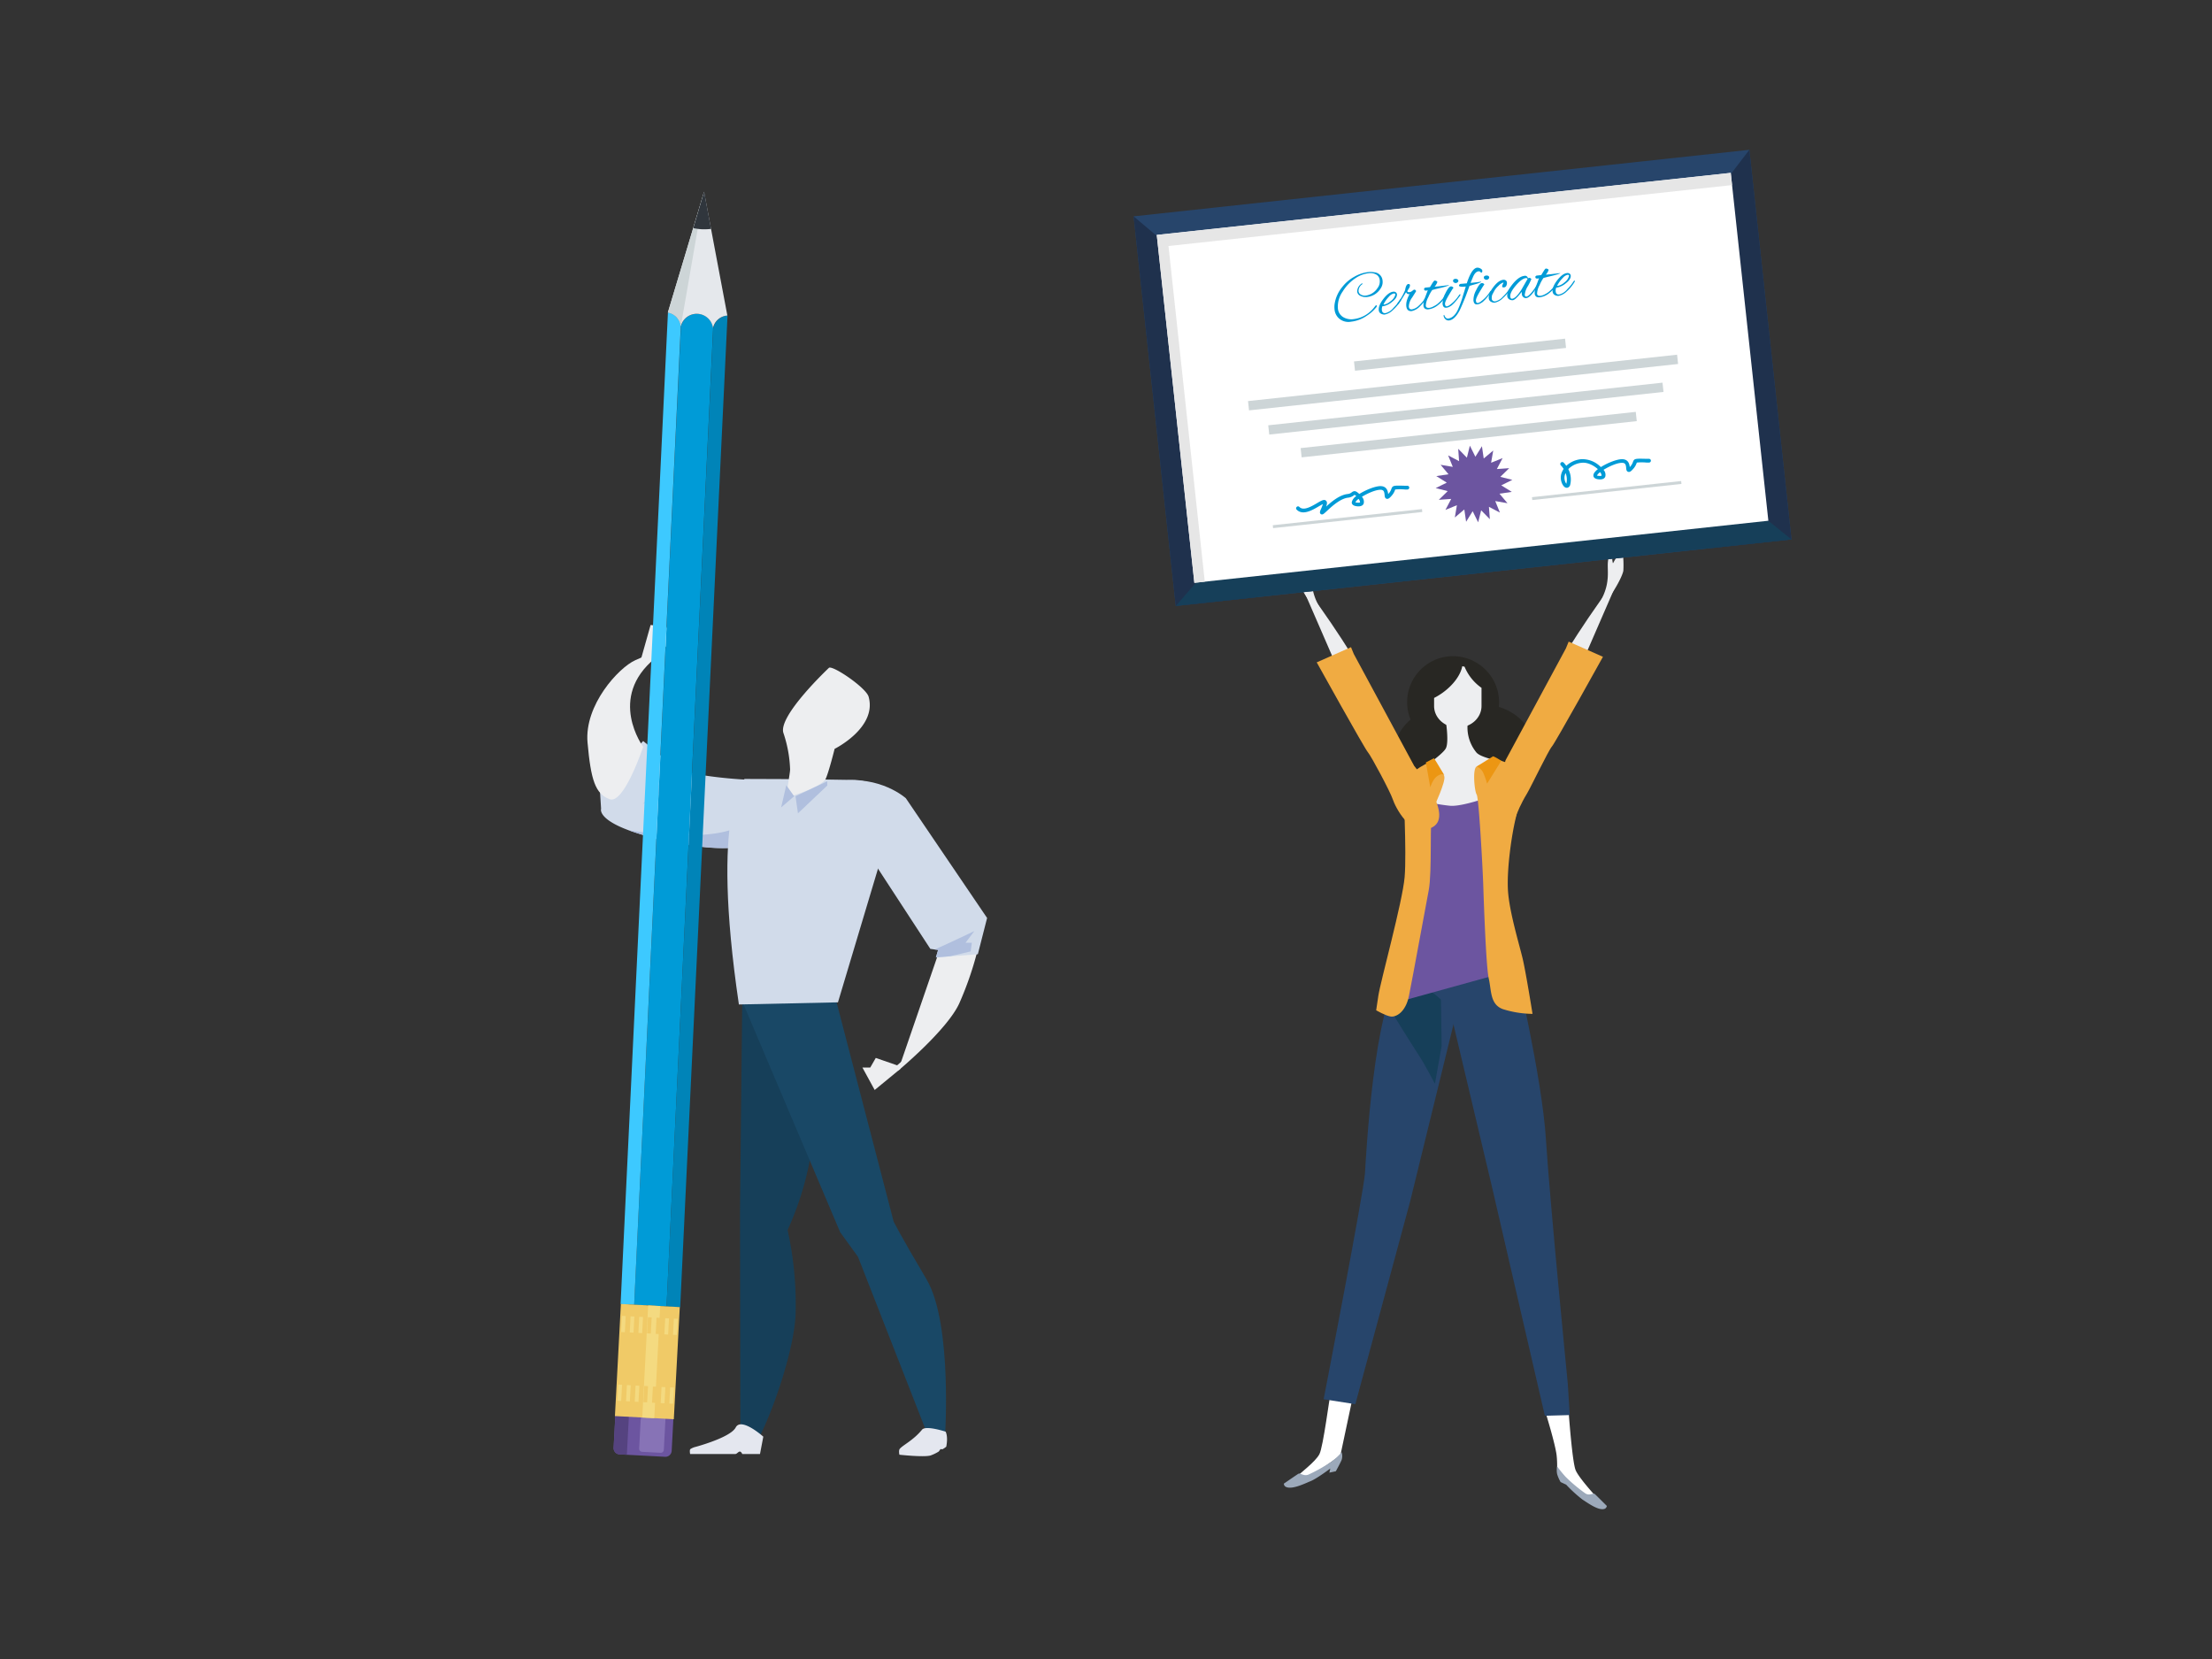 <svg xmlns="http://www.w3.org/2000/svg" id="Layer_1" data-name="Layer 1" viewBox="0 0 800 600"><rect x="0" y="0" width="800" height="600" fill="#333333" stroke="none"/><defs><style> .cls-1 { fill: #282723; } .cls-2 { fill: #edeef0; } .cls-3 { fill: #fff; } .cls-4 { fill: #27456b; } .cls-5 { fill: #163f59; } .cls-6 { fill: #6c55a0; } .cls-7 { fill: #f0ab42; } .cls-8 { fill: #9ca9ba; } .cls-9 { fill: #ec9613; } .cls-10 { fill: #1f314d; } .cls-11 { fill: #e6e6e6; } .cls-12 { fill: #cdd5d7; } .cls-13 { fill: #009bd7; } .cls-14 { fill: #d1dbea; } .cls-15 { fill: #b0bfde; } .cls-16 { fill: #194866; } .cls-17 { fill: #e4e7ef; } .cls-18 { fill: #8773b6; } .cls-19 { fill: #554380; } .cls-20 { fill: #0084b8; } .cls-21 { fill: #3dc9ff; } .cls-22 { fill: #e5e8ec; } .cls-23 { fill: #f0ca67; } .cls-24 { fill: #f4da80; } .cls-25 { fill: #30363d; } </style></defs><title>accreditation-about</title><path class="cls-1" d="M555.37,272.52c0,9.76-8.51,17.67-19,17.67s-19-7.91-19-17.67,8.5-17.67,19-17.67S555.37,262.76,555.37,272.52Z"></path><path class="cls-1" d="M541.9,273.34c0,9.76-8.5,17.67-19,17.67s-19-7.91-19-17.67,8.51-17.67,19-17.67S541.9,263.58,541.9,273.34Z"></path><path class="cls-2" d="M497.27,258.68s2.81-1.48-5.06-16-22.86-34.1-22.86-34.1l15.16,34.91S490.92,256.62,497.27,258.68Z"></path><path class="cls-2" d="M477.09,219.34c-3.86-6.84-2.22-11.42-2.73-14.64a53.84,53.84,0,0,1-.51-6.69c-1.94,2.93-.78,5.18-1.07,6.74s0,1-1.53-1.3c-.89-1.34.09-4.94.4-7.35a6.3,6.3,0,0,0-.18-3.07,30.38,30.38,0,0,0-2,6.16,37.74,37.74,0,0,0-.64,9.16c.27,1.74,2.7,6.39,5,9.44C476.32,221.23,479.87,224.27,477.09,219.34Z"></path><path class="cls-2" d="M558.67,256.7s-2.81-1.48,5.06-16,22.86-34.11,22.86-34.11l-15.17,34.91S565,254.65,558.67,256.7Z"></path><path class="cls-2" d="M578.85,217.36c3.85-6.83,2.22-11.41,2.73-14.63a53,53,0,0,0,.5-6.7c1.95,2.93.79,5.18,1.07,6.74s0,1,1.54-1.3c.88-1.33-.09-4.94-.4-7.35a6.33,6.33,0,0,1,.18-3.07,30.67,30.67,0,0,1,2,6.17,37.19,37.19,0,0,1,.64,9.16c-.27,1.73-2.69,6.38-5,9.43C579.61,219.25,576.06,222.29,578.85,217.36Z"></path><path class="cls-3" d="M489.28,505.1l-4.5,21.2s-10,7.6-13.21,8.49-2.56-.32-2.2-1,6.38-5.07,7.81-7.86,3.68-21.16,4.08-22S489.28,505.1,489.28,505.1Z"></path><path class="cls-3" d="M558.8,510.27s3.73,12,4.18,16.15-.25,5.47,1,6.72,10.22,11.09,12.19,11a1.86,1.86,0,0,0,1.86-2s-7-7.52-8.19-10.46-2.42-19.64-2.53-21.33S558.8,510.27,558.8,510.27Z"></path><path class="cls-4" d="M528.68,358.2,510,434.49l-19.82,73.35-11.47-1.78s14.56-75.18,14.95-81.76,3.25-60.17,12.79-71.58S528.68,358.2,528.68,358.2Z"></path><path class="cls-5" d="M521.14,361.53s-10.92-10.88-17.51-4.36a51.13,51.13,0,0,0-1.76,6.37c6,10.08,11.51,18.4,12.82,20.61.57,1,2.12,3.81,4.27,7.79l2.43-13.66Z"></path><path class="cls-4" d="M547.89,348.25s9.81,41.32,11.22,63.83S567,500.26,567,500.26l.72,11.52-9,.25-19.24-83.27L521.33,352.2Z"></path><path class="cls-1" d="M542.17,254.16a16.63,16.63,0,1,1-16.62-16.85A16.74,16.74,0,0,1,542.17,254.16Z"></path><path class="cls-2" d="M522.65,259.11s1.58,9,.26,11.53-10.29,8.27-11.61,10S513.94,296,526.87,294s18.29-8.29,18.29-10.3,6-5.49,1.76-7-11.08-2.51-12.93-4.52a14.29,14.29,0,0,1-2.9-12.28C532.41,254.6,522.65,259.11,522.65,259.11Z"></path><path class="cls-2" d="M529.68,241.13c-.27-.07-.55-.13-.83-.18-.58,3.11-3.17,6.77-7.19,9.65a23.94,23.94,0,0,1-3,1.82v2.91c0,4.31,3.83,7.79,8.57,7.79s8.58-3.48,8.58-7.79v-6.56A17.44,17.44,0,0,1,529.68,241.13Z"></path><path class="cls-6" d="M544.24,351.71,505,362.56l6.14-34.26-1.4-40.18a62.52,62.52,0,0,0,14.85,3.31c4.54.27,14.25-3.31,14.25-3.31Z"></path><g><path class="cls-7" d="M511.46,277l-21.85-40.49-1-2.45-12.4,5.49s17.27,31.1,18.48,32.47,8.2,14.5,9,17,6.51,14.53,14.46,10.11S511.46,277,511.46,277Z"></path><path class="cls-7" d="M544.48,275l21.85-40.5,1-2.45,12.4,5.49S562.47,268.66,561.26,270s-7.64,14.73-9,17c-4.59,7.54-4.59,11.74-5.64,10.75C540.08,291.6,544.48,275,544.48,275Z"></path><path class="cls-7" d="M507.47,283.42s1.32,24.81.53,33.84-8.71,37.59-9.5,42.86l-.79,5.26s3.43,2,5.28,2.26,5.37-1.45,6.59-7.52c1.52-7.52,6.2-33.42,7.13-38.1C518,315.38,517,296,518,293.45s4.88-10.65,4.35-12.66-4.35-5.64-4.35-5.64S509.58,278.66,507.47,283.42Z"></path><path class="cls-7" d="M540.79,274.4s-5.15,2.06-6.73,2.82-.79,9,0,10.15,2.17,26.5,2.37,32.52,1,29.7,2,34,.4,9.4,5.15,11.09a37.05,37.05,0,0,0,10.68,1.7s-2.37-14.86-3.56-19.93-4.95-17.29-5.34-25,1.31-19.5,2.75-25.56c1.62-6.83,2.39-16.17,2.79-17.3S542.37,275,540.79,274.4Z"></path></g><path class="cls-8" d="M485.22,525.23a4.49,4.49,0,0,1,0,2.76c-.42,1.07-2.1,4.11-2.1,4.11l-2.33.5.32-1.48s-4.85,3.64-7.07,4.54-7,3.3-9.14,2a1.34,1.34,0,0,1-.58-1.08s4.54-3.13,5.24-3.56,1.82.94,3.57.33a59.35,59.35,0,0,0,8.55-4.82A23.84,23.84,0,0,0,485.22,525.23Z"></path><path class="cls-8" d="M563.16,530.33a7.32,7.32,0,0,0,0,2.81,13.23,13.23,0,0,0,1.26,2.87l2,.94a51.63,51.63,0,0,0,5.9,5.39c1.92,1.2,6,4.26,8.13,3.3a1.37,1.37,0,0,0,.68-1s-3.74-3.74-4.32-4.28-1.8.67-3.33-.18a55.52,55.52,0,0,1-7.19-6A40.83,40.83,0,0,1,563.16,530.33Z"></path><path class="cls-9" d="M539.8,273.65l-5.74,3.57a4.56,4.56,0,0,1,2.37,2.26,28.35,28.35,0,0,1,1.39,3.94l5.14-8.27S539.8,273.08,539.8,273.65Z"></path><path class="cls-9" d="M518.62,274.21l.93,1.46,3,5s-.62-1.56-2.9.13c-1.54,1.14-2.37,3.95-2.37,3.95l-1.59-9Z"></path><polygon class="cls-4" points="647.91 195.09 425.23 219.15 409.99 78.24 632.68 54.18 647.91 195.09"></polygon><polygon class="cls-10" points="647.91 195.09 618.35 198.28 621.52 68.75 632.68 54.18 647.91 195.09"></polygon><polygon class="cls-10" points="425.23 219.15 454.79 215.96 424 90.1 409.99 78.24 425.23 219.15"></polygon><polygon class="cls-5" points="647.91 195.09 425.23 219.15 440.5 201.6 630.48 181.06 647.91 195.09"></polygon><rect class="cls-3" x="424.55" y="73.39" width="208.8" height="126.55" transform="translate(-11.62 57.62) rotate(-6.17)"></rect><polygon class="cls-11" points="422.6 88.97 626.42 66.94 625.95 62.54 418.36 84.98 431.95 210.79 435.73 210.39 422.6 88.97"></polygon><polygon class="cls-12" points="566.38 125.83 490.06 134.08 489.69 130.72 566.03 122.48 566.38 125.83"></polygon><rect class="cls-12" x="451.09" y="136.66" width="156.08" height="3.38" transform="translate(-11.8 57.67) rotate(-6.17)"></rect><rect class="cls-12" x="458.44" y="146.1" width="143.42" height="3.37" transform="translate(-12.81 57.83) rotate(-6.17)"></rect><rect class="cls-12" x="470.22" y="155.53" width="121.91" height="3.37" transform="translate(-13.82 57.97) rotate(-6.17)"></rect><rect class="cls-12" x="460.22" y="187.04" width="54.27" height="1.06" transform="translate(-17.34 53.46) rotate(-6.17)"></rect><rect class="cls-12" x="553.95" y="176.91" width="54.27" height="1.05" transform="translate(-15.7 63.46) rotate(-6.17)"></rect><path class="cls-13" d="M566.82,176.41l-.16,0c-.58,0-1.12-.39-1.58-1.26a5.19,5.19,0,0,1,.06-4.93,4.83,4.83,0,0,1,.37-.62,6.68,6.68,0,0,0-1-1.28.68.68,0,0,1,1-1,8.47,8.47,0,0,1,.95,1.16,9.12,9.12,0,0,1,5.43-2.41,9.37,9.37,0,0,1,6.8,2.58l.3.27c2.38-1.52,5.7-2.8,7.51-2.85,2.45-.06,2.82,1.83,2.93,2.86l.14-.15a4.68,4.68,0,0,0,1-1.67c.46-1.3.8-1.28,5-1.17l.84,0a.67.67,0,0,1,.66.69.7.7,0,0,1-.69.67l-.84,0a18.34,18.34,0,0,0-3.57,0s0,.13-.08.23a5.88,5.88,0,0,1-1.28,2.11c-.6.67-1.14,1.21-1.77,1s-.65-.8-.71-1.39c-.11-1.17-.27-1.89-1.57-1.86-1.79,0-4.63,1.31-6.63,2.53a2.63,2.63,0,0,1,.63,2.5c-.22.52-.81,1.09-2.35.94-1.72-.16-2-1-1.93-1.48,0-.67.65-1.44,1.61-2.21l-.07-.06c-1.39-1.23-3.62-2.48-5.76-2.24a7.74,7.74,0,0,0-4.86,2.29,8.1,8.1,0,0,1,.68,5.67A1.41,1.41,0,0,1,566.82,176.41Zm-.6-5.31a3.77,3.77,0,0,0,0,3.43,2.78,2.78,0,0,0,.27.43A6.35,6.35,0,0,0,566.22,171.1Zm11.33.89a6.82,6.82,0,0,0,.7.12c.73.08,1-.08,1-.12s-.06-.61-.52-1.22A3.32,3.32,0,0,0,577.55,172Z"></path><path class="cls-13" d="M478.24,186.05a.69.69,0,0,1-.56-.14c-.55-.4-.23-1.1,0-1.66a11.84,11.84,0,0,0,.75-1.94c-.4.19-1,.55-1.48.82-2.31,1.36-5.81,3.42-8,1.18a.67.67,0,0,1,0-.95.66.66,0,0,1,1,0c1.49,1.49,4.31-.18,6.38-1.39,1.59-.94,2.56-1.51,3.24-.89.42.38.46,1,.06,2.13,1.87-1.72,4.83-4.22,7.74-4.54a2.64,2.64,0,0,0,1.47-.59c.77-.58,1.36-.7,2.48.31l.29.27c2.38-1.52,5.72-2.8,7.52-2.85,2.45-.05,2.81,1.83,2.92,2.85a1.06,1.06,0,0,0,.15-.15,4.31,4.31,0,0,0,1-1.67c.47-1.29.82-1.28,5-1.16H509a.68.68,0,0,1,0,1.36l-.82,0a17.13,17.13,0,0,0-3.6,0,1.45,1.45,0,0,1-.07.23,6,6,0,0,1-1.29,2.11c-.59.67-1.14,1.2-1.76,1s-.65-.83-.7-1.39c-.12-1.17-.28-1.89-1.58-1.86-1.79.05-4.63,1.31-6.63,2.54a2.62,2.62,0,0,1,.63,2.5c-.22.51-.83,1.08-2.35.94-1.73-.16-2-1-1.94-1.48a3.57,3.57,0,0,1,1.62-2.2.46.46,0,0,1-.07-.07c-.41-.36-.55-.4-.57-.4s-.11.1-.2.17a4,4,0,0,1-2.13.86c-2.77.3-5.93,3.2-7.6,4.77C479.07,185.55,478.61,186,478.24,186.05Zm11.95-4.38a6.82,6.82,0,0,0,.7.12c.74.07,1-.09,1-.13s-.07-.6-.52-1.21A3.1,3.1,0,0,0,490.19,181.67Z"></path><polygon class="cls-6" points="542.95 175.53 546.96 173.55 542.61 172.46 545.83 169.32 541.36 169.64 543.43 165.68 539.28 167.36 540.04 162.94 536.61 165.82 535.96 161.38 533.59 165.19 531.6 161.18 530.52 165.53 527.38 162.31 527.7 166.78 523.74 164.7 525.42 168.85 521.01 168.1 523.88 171.53 519.45 172.18 523.25 174.55 519.24 176.53 523.58 177.62 520.37 180.76 524.85 180.44 522.76 184.41 526.91 182.72 526.16 187.15 529.59 184.26 530.24 188.7 532.61 184.89 534.6 188.9 535.68 184.56 538.82 187.77 538.49 183.29 542.46 185.38 540.78 181.22 545.2 181.99 542.31 178.55 546.76 177.9 542.95 175.53"></polygon><path class="cls-13" d="M494.46,107.41A4.26,4.26,0,0,1,492,107a1.94,1.94,0,0,1-1.16-1.55,3.41,3.41,0,0,1,1.38-2.71.77.77,0,0,1,.4-.25c.1,0,.14,0,.15.07s-.09.3-.34.42a3,3,0,0,0-1.1,2.32,1.62,1.62,0,0,0,.86,1.25,2.81,2.81,0,0,0,1.85.34,6,6,0,0,0,4.17-2.72,3.84,3.84,0,0,0,.79-2.81,2.52,2.52,0,0,0-1.4-2.14,4.46,4.46,0,0,0-2.64-.4,10.51,10.51,0,0,0-4.58,1.69,15.33,15.33,0,0,0-4.79,4.94,9.4,9.4,0,0,0-1.73,6,4.08,4.08,0,0,0,1.84,3.19,5.71,5.71,0,0,0,3.8.78,10.82,10.82,0,0,0,4.79-1.75,11.34,11.34,0,0,0,2.91-2.78c.23-.31.4-.47.55-.49s.15.06.17.23a.75.75,0,0,1-.2.54,13.82,13.82,0,0,1-3.38,3,12.41,12.41,0,0,1-5.74,2.18,5.14,5.14,0,0,1-4.63-1.47,5,5,0,0,1-1.32-3,8.17,8.17,0,0,1,0-1.71,12.56,12.56,0,0,1,2.75-6.31,14,14,0,0,1,4.35-3.74,12.91,12.91,0,0,1,5-1.71,7,7,0,0,1,2.27.07,3.25,3.25,0,0,1,3,3,4,4,0,0,1-.61,2.7A6.57,6.57,0,0,1,494.46,107.41Z"></path><path class="cls-13" d="M500.84,113.75a1.52,1.52,0,0,1-.48,0c-1.05-.18-1.62-.7-1.71-1.55-.13-1.12.44-2.49,1.68-4.1s2.42-2.48,3.53-2.6a1.3,1.3,0,0,1,.93.2,1,1,0,0,1,.43.69c.09.89-.49,1.81-1.75,2.77a6.82,6.82,0,0,1-3.15,1.57,1,1,0,0,1-.34,0,2.81,2.81,0,0,0-.21,1.4q.14,1.25,1.32,1.11a5.37,5.37,0,0,0,2.89-1.92,15.9,15.9,0,0,0,2.22-2.76c.12-.2.23-.31.34-.32a.14.14,0,0,1,.17.12.94.94,0,0,1-.15.43,14.62,14.62,0,0,1-2.78,3.34A5.73,5.73,0,0,1,500.84,113.75Zm3.78-7.36c0-.19-.24-.27-.65-.22a3.32,3.32,0,0,0-1.63,1.11,10.81,10.81,0,0,0-2,2.86,1.06,1.06,0,0,0,.31,0,5.13,5.13,0,0,0,2.32-1.23,4.31,4.31,0,0,0,1.67-2.31A1,1,0,0,0,504.62,106.39Z"></path><path class="cls-13" d="M510.6,112.5c-1.18.13-1.85-.47-2-1.79a5.69,5.69,0,0,1,.29-2.26,10.22,10.22,0,0,1,.93-2.12l-.31.06c-.38,0-.73-.2-1-.71L507,108.16c-.85,1.34-1.36,2-1.51,2s-.13,0-.14-.08a1.31,1.31,0,0,1,.33-.74,20.86,20.86,0,0,0,2.49-4.4c.23-1.42.61-2.16,1.16-2.22.37,0,.57.1.61.42a2.21,2.21,0,0,1-.47,1.29l-.49.82c0,.34.3.47.8.41a1.8,1.8,0,0,0,.92-.41l.58-.44a.59.59,0,0,1,.67.14c.15.15.22.28.18.42l-1.42,2.25a5.83,5.83,0,0,0-1.19,3.26c.08.75.47,1.09,1.17,1a4.93,4.93,0,0,0,2.57-1.46,11.83,11.83,0,0,0,1.58-1.74,5.28,5.28,0,0,1,.71-.94.15.15,0,0,1,.19.16.62.62,0,0,1-.17.44l-.67.94a13.2,13.2,0,0,1-1.29,1.44A5.8,5.8,0,0,1,510.6,112.5Z"></path><path class="cls-13" d="M520.53,103.53l3.43-.42s.08,0,.08.06-.95.46-2.91.92-3,.74-3.16.81a13.38,13.38,0,0,0-1.41,2.59,7,7,0,0,0-.9,3.09c.07.58.5.84,1.32.75a4.36,4.36,0,0,0,1.46-.53,8.49,8.49,0,0,0,1.36-.81,14.83,14.83,0,0,0,2.6-2.78c.2-.24.34-.37.42-.38s.07,0,.08.14a1.45,1.45,0,0,1-.29.61,10.85,10.85,0,0,1-2.53,2.76,6.82,6.82,0,0,1-3.43,1.53,2,2,0,0,1-1.24-.2,1.45,1.45,0,0,1-.6-1.24,6.42,6.42,0,0,1,.56-2.78c.45-1.2.8-2.09,1-2.69a2.53,2.53,0,0,1-.56.14c-.46.05-.72-.11-.76-.48s.14-.48.51-.63l.21,0,1.39-.14c.25-.41.53-.86.84-1.38s.66-.94.82-1a1.48,1.48,0,0,1,.61.13c.25.11.39.24.41.42a5.2,5.2,0,0,1-1,1.67Z"></path><path class="cls-13" d="M523.1,111.29q-1.22.13-1.38-1.44a7.74,7.74,0,0,1,1-3.72c.77-1.62,1.45-2.47,2-2.55a1.07,1.07,0,0,1,.56.13c.21.11.32.22.34.36s-.15.25-.25.4-.2.3-.31.47l-.45.74c-.19.32-.38.62-.55.92-1,1.67-1.52,2.8-1.45,3.38s.29.85.69.81a2.87,2.87,0,0,0,1.3-.7,12.09,12.09,0,0,0,2.88-3.07c.25-.39.42-.59.53-.61s.16,0,.17.18-.13.4-.46.82-.59.75-.77,1l-.4.48-.4.45a5.78,5.78,0,0,1-.44.47l-.44.41a3.14,3.14,0,0,1-.51.41l-.53.31A2.94,2.94,0,0,1,523.1,111.29ZM527.05,101a.62.62,0,0,1,.14,1.07,1,1,0,0,1-.63.29.91.91,0,0,1-.68-.19.73.73,0,0,1-.37-.56c0-.44.23-.7.83-.76A1.15,1.15,0,0,1,527.05,101Z"></path><path class="cls-13" d="M536.08,97.82c.06.49-.06.75-.34.78-.08,0-.17,0-.26-.17a.8.8,0,0,0-.76-.3c-.73.08-1.36.68-1.88,1.8-.11.22-.42,1-1,2.37l.28,0c1.74-.18,2.89-.33,3.46-.44.06,0,.1,0,.1.08s-.53.37-1.64.71l-2.57.74c-.38,1.07-.85,2.34-1.4,3.82-1.14,2.82-1.91,4.59-2.3,5.29-1.17,2.13-2.42,3.26-3.73,3.4a1.59,1.59,0,0,1-1.28-.45,2.09,2.09,0,0,1-.67-1.25c0-.19.09-.3.18-.3s.08,0,.11.15a2,2,0,0,0,.58.9,1,1,0,0,0,.73.26c1.35-.14,2.5-1.11,3.43-2.9a37.38,37.38,0,0,0,2-5.44l1-3.24c-1.6.15-2.41.05-2.45-.31a.5.5,0,0,1,.18-.44.77.77,0,0,1,.38-.21l2.25-.19c1.18-3.64,2.42-5.52,3.73-5.67a2.24,2.24,0,0,1,1.58.56A.64.64,0,0,1,536.08,97.82Z"></path><path class="cls-13" d="M534.27,110.08q-1.21.14-1.38-1.44a7.52,7.52,0,0,1,1-3.72c.77-1.62,1.45-2.47,2-2.55a1,1,0,0,1,.57.14c.21.1.32.22.34.34s-.15.26-.25.41l-.31.48c-.12.17-.27.42-.45.74l-.56.91c-1,1.67-1.51,2.79-1.44,3.38s.29.85.69.81a2.87,2.87,0,0,0,1.3-.7,12.21,12.21,0,0,0,2.88-3.06c.24-.4.42-.6.52-.61s.16,0,.18.17-.14.41-.47.82-.57.76-.77,1l-.39.48c-.08.08-.2.23-.4.45a3.51,3.51,0,0,1-.45.47l-.43.42a3,3,0,0,1-.52.4l-.52.31A3,3,0,0,1,534.27,110.08Zm3.94-10.31a.63.63,0,0,1,.38.5.64.64,0,0,1-.23.57A1,1,0,0,1,537,101a.77.77,0,0,1-.36-.57c0-.44.23-.7.83-.76A1.16,1.16,0,0,1,538.21,99.77Z"></path><path class="cls-13" d="M540.63,109.45a1.57,1.57,0,0,1-.49,0c-1-.18-1.62-.69-1.71-1.55-.12-1.12.44-2.48,1.68-4.1s2.42-2.48,3.53-2.6a1.3,1.3,0,0,1,.93.2,1,1,0,0,1,.43.77,2.16,2.16,0,0,1-.19,1.11,1,1,0,0,1-.87.66c-.42,0-.64-.06-.66-.31a1.91,1.91,0,0,1,.23-.84,3.13,3.13,0,0,0,.26-.61s0,0-.07,0a4.09,4.09,0,0,0-1.72,1.15,7.84,7.84,0,0,0-1.43,1.65l-.78,1.46a2.51,2.51,0,0,0-.25.95,4.56,4.56,0,0,0,0,.8,1,1,0,0,0,.36.55,1.05,1.05,0,0,0,.88.25,5.26,5.26,0,0,0,2.81-1.72,15.63,15.63,0,0,0,2.44-3,.36.36,0,0,1,.26-.18c.12,0,.17,0,.18.08a.37.37,0,0,1-.09.25,14.42,14.42,0,0,1-2.81,3.39A5.81,5.81,0,0,1,540.63,109.45Z"></path><path class="cls-13" d="M552.71,100.61l.33-.11a.71.71,0,0,1,.52.16c.17.13.27.23.27.31a23,23,0,0,1-1.22,2.46,7.13,7.13,0,0,0-1.16,3.21,1,1,0,0,0,0,.14c.12.36.32.52.58.49.84-.09,2.2-1.62,4.1-4.6a.2.2,0,0,1,.16-.11c.06,0,.1,0,.11.17a.86.86,0,0,1-.17.49c-1.74,2.93-3.14,4.47-4.21,4.58a1.11,1.11,0,0,1-.41,0,1.54,1.54,0,0,1-1.22-1.46,3.22,3.22,0,0,1,0-.82l-1.33,1.59c-.85.93-1.49,1.41-1.91,1.46a2.11,2.11,0,0,1-1.25-.27,1.54,1.54,0,0,1-.78-1.19c-.13-1.17.54-2.65,2-4.44s2.85-2.76,4.2-2.9a1,1,0,0,1,1.11.44,1.75,1.75,0,0,1,.15.31Q552.69,100.61,552.71,100.61Zm-6.5,6.64c.06.57.29.84.69.79.92-.1,2.07-1.24,3.44-3.44l2.15-3.76a.65.65,0,0,0-.65-.26q-1.46.15-3.62,2.68T546.21,107.25Z"></path><path class="cls-13" d="M560.76,99.18l3.44-.41s.07,0,.07.06-.94.44-2.9.91-3,.74-3.17.81a13.8,13.8,0,0,0-1.4,2.6,6.8,6.8,0,0,0-.9,3.07c.06.6.5.85,1.31.76a4.66,4.66,0,0,0,1.47-.52,8.81,8.81,0,0,0,1.36-.83,14.72,14.72,0,0,0,2.59-2.77c.2-.25.34-.37.42-.38s.08,0,.09.14a1.45,1.45,0,0,1-.29.61,10.85,10.85,0,0,1-2.53,2.76,6.85,6.85,0,0,1-3.43,1.53,2,2,0,0,1-1.24-.19,1.51,1.51,0,0,1-.61-1.26,6.57,6.57,0,0,1,.57-2.77c.45-1.2.79-2.1,1-2.68a3.2,3.2,0,0,1-.57.13c-.46,0-.71-.11-.75-.47s.14-.48.51-.64a.76.76,0,0,0,.21,0l1.39-.15.84-1.36q.57-.94.81-1a1.46,1.46,0,0,1,.62.12c.25.1.39.24.4.42a5.06,5.06,0,0,1-1,1.67Z"></path><path class="cls-13" d="M563.7,107a1.52,1.52,0,0,1-.48,0c-1.05-.17-1.62-.69-1.71-1.55-.12-1.11.44-2.48,1.68-4.09s2.42-2.48,3.53-2.6a1.26,1.26,0,0,1,.93.2.91.91,0,0,1,.42.68c.1.9-.48,1.82-1.73,2.78a7,7,0,0,1-3.16,1.57,1.16,1.16,0,0,1-.33,0,2.69,2.69,0,0,0-.22,1.39c.09.83.53,1.21,1.32,1.11a5.4,5.4,0,0,0,2.89-1.92,15.39,15.39,0,0,0,2.22-2.75c.12-.21.23-.32.34-.33s.16,0,.17.13a.88.88,0,0,1-.15.42,14.89,14.89,0,0,1-2.78,3.35A5.76,5.76,0,0,1,563.7,107Zm3.77-7.37c0-.19-.23-.26-.64-.22a3.29,3.29,0,0,0-1.63,1.12,11.06,11.06,0,0,0-2.06,2.85,1.13,1.13,0,0,0,.32,0,5,5,0,0,0,2.32-1.23,4.28,4.28,0,0,0,1.67-2.32A.9.9,0,0,0,567.47,99.59Z"></path><path class="cls-14" d="M277.3,300.65s-2,10.05-32.2,4.25-27.71-12.37-27.71-12.37l-.48-7.73L232.61,268l8.46,7-.41,1.68a4.25,4.25,0,0,0,3.23,1.93c2,0,10.86,2.7,28.17,3.48C280.05,282.44,277.7,298.71,277.3,300.65Z"></path><path class="cls-15" d="M272.06,282.09l-1,0a39.15,39.15,0,0,1,1.22,11.6s-.69,10.21-31.4,8.1a131.6,131.6,0,0,1-13.58-1.55,106.34,106.34,0,0,0,17.82,4.71c30.18,5.8,32.2-4.25,32.2-4.25C277.7,298.71,280.05,282.44,272.06,282.09Z"></path><path class="cls-2" d="M232.61,270.1S219.44,252.32,237,238c5.24-4.26-1.21-1.94-7.24.77S211.28,255,212.49,268.56s2.81,18.56,8,20.49S232.61,270.1,232.61,270.1Z"></path><polygon class="cls-2" points="231.34 240.06 235.3 226.03 241.02 226.69 242.89 232.03 240.14 234.51 239.5 238.02 231.34 240.06"></polygon><path class="cls-5" d="M268.66,520.44s3.49,4.22,5.93-.6c5.6-11.05,12.89-32.82,13.17-45.21a125.07,125.07,0,0,0-3.39-31.86l-16.74-4.48.14,78Z"></path><path class="cls-5" d="M268.44,362.12l-.81,76.17,16.11,8.89a109.64,109.64,0,0,0,10.86-41.37C295.81,382.61,268.44,362.12,268.44,362.12Z"></path><path class="cls-16" d="M268.44,362.12l35.42,83.52,6.44,8.89,26.25,67.09,5.15-.59s3-42.16-6.64-58.4-11.87-20.86-11.87-20.86l-21.34-82Z"></path><path class="cls-14" d="M267.23,363.28l35.83-.77L318,312.63s9.66-30.16-8.85-30.54-39.86-.38-39.86-.38S256.77,292.53,267.23,363.28Z"></path><path class="cls-2" d="M339.29,345.11l-14.5,42.15s17.72-14.7,22.14-24.37a120.36,120.36,0,0,0,6.85-20.1Z"></path><polygon class="cls-2" points="326.36 383.63 325.69 386.52 316.34 394.21 311.91 386.1 314.73 386.1 316.74 382.61 324.46 385.29 326.36 383.63"></polygon><path class="cls-2" d="M299.84,241.49s-18.52,17.4-16.51,23.59a46,46,0,0,1,2.42,13.14c0,1.93-2,10.44-.4,10s12.07-3.86,13.28-6.56,3.22-10.83,3.22-10.83,15.46-7.66,12.29-18.87C313.22,248.74,301.45,240.72,299.84,241.49Z"></path><polygon class="cls-15" points="287.71 287.97 288.59 294.15 299.19 284.11 299.19 282.56 287.71 287.97"></polygon><polygon class="cls-15" points="284.37 283.98 282.51 292.02 287.22 287.97 284.37 283.98"></polygon><path class="cls-15" d="M239.84,285.87l2.46-5.21.86-2.13a4.53,4.53,0,0,1-2.5-1.85l-1.07,4.22-2.21,4.73-4.93,5.21Z"></path><path class="cls-14" d="M315.54,311.09l20.93,32.09,2.82.38-.81,2.71,15.17-1.16L357,332l-29.39-43.31s-9.15-8.32-24.15-6.19C292.59,284,313.92,308.38,315.54,311.09Z"></path><path class="cls-15" d="M352.39,336.73s-9.37,4.49-14.33,6.66l1.23.17-.81,2.71,5.24-.44,7.34-1.74.41-3.11h-2.28Z"></path><path class="cls-17" d="M325.41,524c-.48.59-.13,2.12-.13,2.12s8.44.94,11.15.31a14.81,14.81,0,0,0,3-1.42c.19-.1.53-.76.71-.86.34-.2.52.13.8-.05a7.93,7.93,0,0,0,1.29-.89c.74-3.87-.24-5.43-.24-5.43s-7.18-2.37-8.52-.72C330.31,520.93,326.47,522.67,325.41,524Z"></path><path class="cls-17" d="M276.06,519.59l-1.2,6.28h-6.41s-.35-.89-.89-.89-1.05.89-1.67.89H249.6s-.29-1.32.06-1.77a6,6,0,0,1,2-.84c3.3-.93,12.77-3.84,14.42-7C268.06,512.41,276.06,519.59,276.06,519.59Z"></path><path class="cls-6" d="M242.92,524.75l.63-11.86-21-1.12-.63,11.86A2.27,2.27,0,0,0,224.1,526l16.4.87A2.28,2.28,0,0,0,242.92,524.75Z"></path><path class="cls-18" d="M240.08,524.37l.62-11.63-8.92-.48-.62,11.63a1.12,1.12,0,0,0,1.07,1.18l6.65.35A1.12,1.12,0,0,0,240.08,524.37Z"></path><path class="cls-19" d="M227.46,512l-4.9-.26-.63,11.86A2.27,2.27,0,0,0,224.1,526l2.61.13Z"></path><path class="cls-20" d="M246,472.77l17.12-358.66a5.73,5.73,0,0,0-5.17,4.52L241.06,472.51Z"></path><path class="cls-13" d="M229.36,471.88l11.7.63,16.86-353.88h0a.07.07,0,0,0,0,0v0a5.94,5.94,0,0,0-11.65-.63s0,0,0,0l0,0v0Z"></path><path class="cls-21" d="M246.22,118a5.72,5.72,0,0,0-4.65-5L224.45,471.62l4.91.26Z"></path><path class="cls-22" d="M241.55,113a5.72,5.72,0,0,1,4.67,5h0l0,0s0,0,0,0a5.94,5.94,0,0,1,11.65.63v-.06a.35.35,0,0,1,0,.06h0a5.71,5.71,0,0,1,5.19-4.51l-8.43-44.76Z"></path><path class="cls-12" d="M241.55,113a5.72,5.72,0,0,1,4.67,5h0l0,0s0,0,0,0c.5-2.7,8.43-48.64,8.43-48.64Z"></path><rect class="cls-23" x="213.84" y="481.8" width="40.6" height="21.33" transform="translate(-270.1 700.04) rotate(-86.95)"></rect><rect class="cls-24" x="215.24" y="490.36" width="40.6" height="4.35" transform="translate(-268.77 701.69) rotate(-86.97)"></rect><path class="cls-25" d="M250.73,82.5a20.09,20.09,0,0,0,3,.41,22,22,0,0,0,3.45-.12l-2.53-13.43Z"></path><polygon class="cls-24" points="243.4 482.75 243.71 476.9 245.08 476.98 244.77 482.81 243.4 482.75"></polygon><rect class="cls-24" x="238.19" y="479" width="5.85" height="1.37" transform="translate(-250.87 694.61) rotate(-86.91)"></rect><polygon class="cls-23" points="237.14 482.41 237.45 476.56 238.82 476.65 238.51 482.48 237.14 482.41"></polygon><rect class="cls-23" x="231.93" y="478.67" width="5.84" height="1.37" transform="translate(-256.22 688.61) rotate(-86.98)"></rect><polygon class="cls-24" points="230.88 482.07 231.19 476.23 232.56 476.31 232.25 482.15 230.88 482.07"></polygon><polygon class="cls-24" points="227.75 481.9 228.06 476.07 229.43 476.14 229.12 481.98 227.75 481.9"></polygon><rect class="cls-24" x="222.53" y="478.18" width="5.85" height="1.36" transform="translate(-264.72 678.52) rotate(-86.95)"></rect><polygon class="cls-24" points="242.07 507.6 242.39 501.76 243.76 501.83 243.44 507.68 242.07 507.6"></polygon><rect class="cls-24" x="236.86" y="503.86" width="5.85" height="1.38" transform="translate(-276.84 717.08) rotate(-86.94)"></rect><rect class="cls-23" x="233.73" y="503.69" width="5.84" height="1.37" transform="translate(-279.56 713.99) rotate(-86.96)"></rect><polygon class="cls-23" points="232.68 507.1 232.99 501.26 234.37 501.32 234.05 507.18 232.68 507.1"></polygon><polygon class="cls-24" points="229.56 506.94 229.87 501.09 231.23 501.17 230.92 507.01 229.56 506.94"></polygon><polygon class="cls-24" points="226.42 506.76 226.73 500.93 228.1 501 227.79 506.84 226.42 506.76"></polygon><polygon class="cls-24" points="223.29 506.6 223.6 500.75 224.97 500.83 224.66 506.68 223.29 506.6"></polygon></svg>